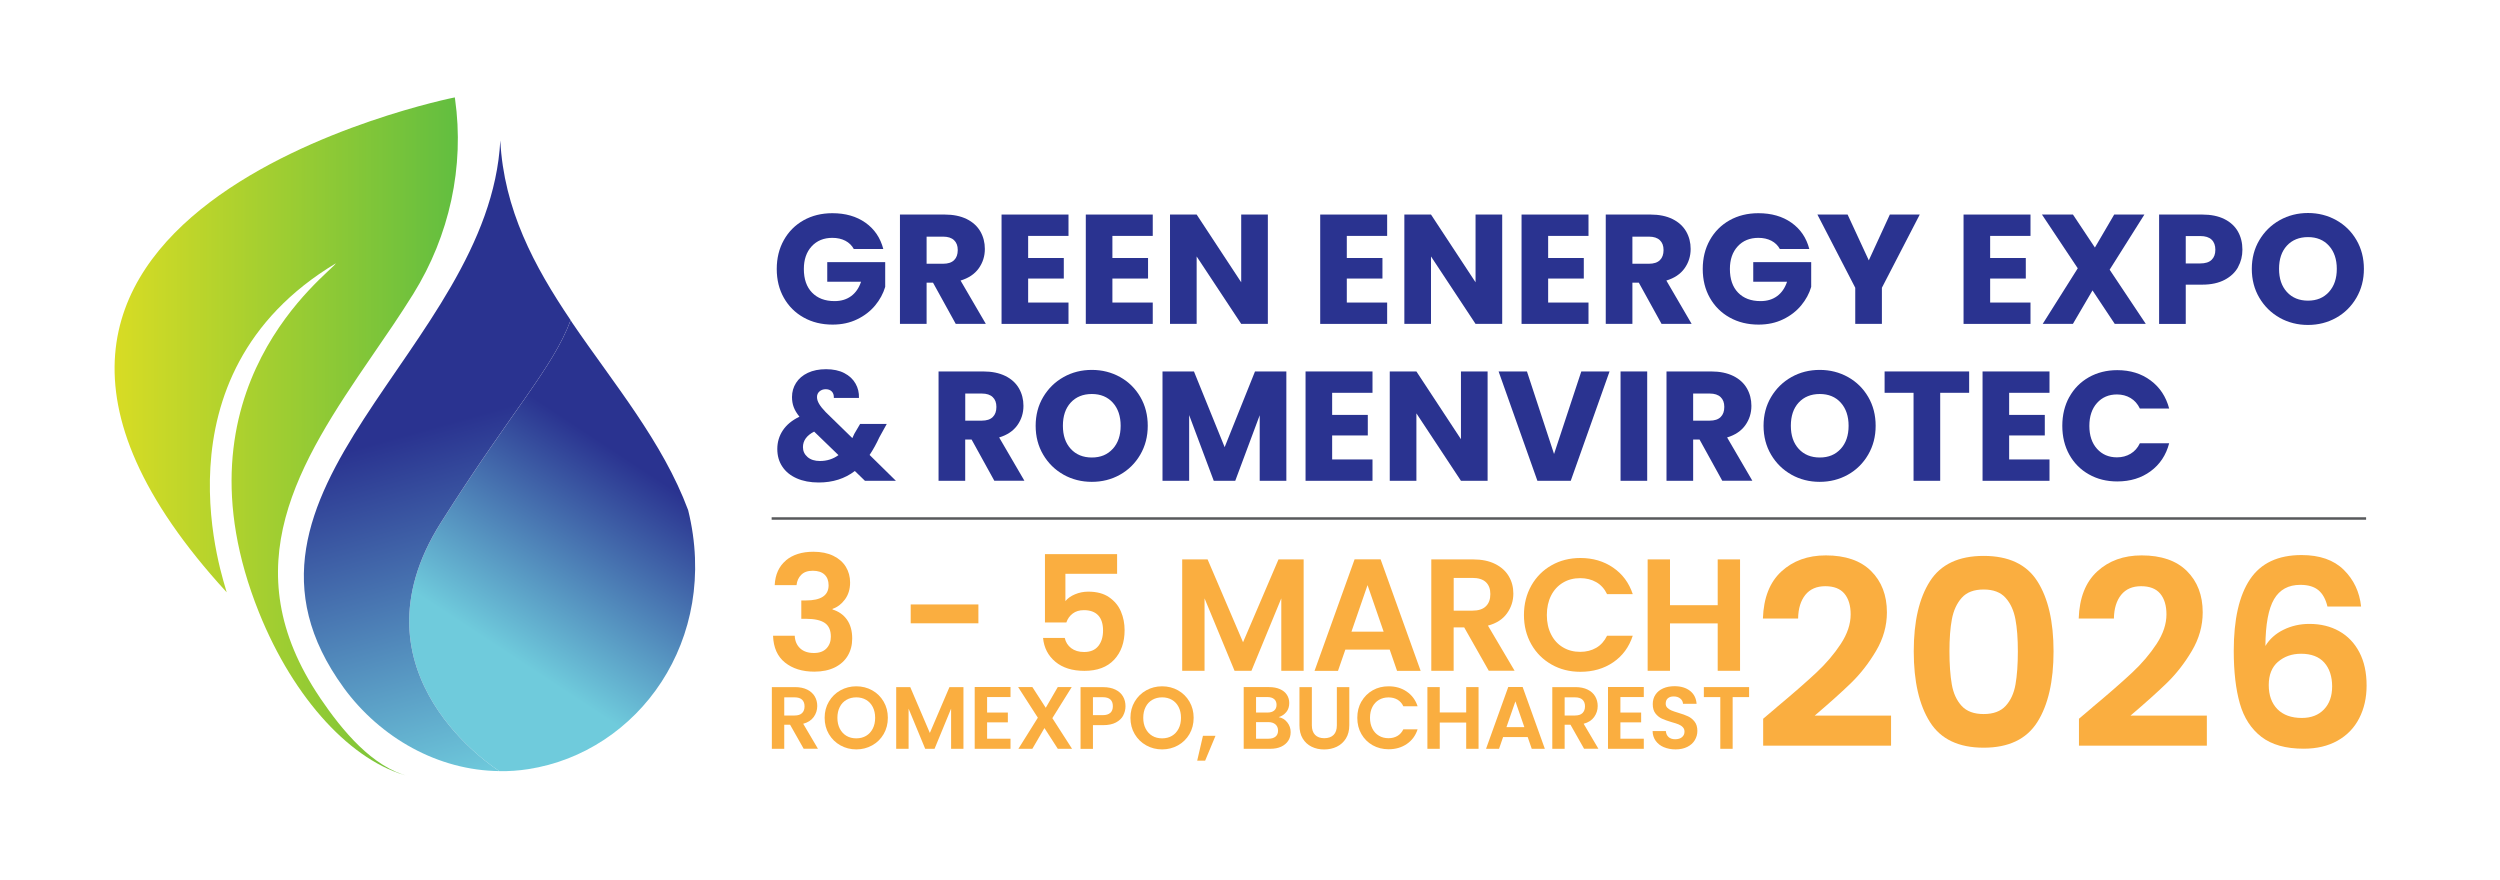 <?xml version="1.0" encoding="UTF-8"?>
<svg id="Layer_3" xmlns="http://www.w3.org/2000/svg" width="500" height="176" version="1.1" xmlns:xlink="http://www.w3.org/1999/xlink" viewBox="0 0 500 176">
  <!-- Generator: Adobe Illustrator 29.5.1, SVG Export Plug-In . SVG Version: 2.1.0 Build 141)  -->
  <defs>
    <linearGradient id="linear-gradient" x1="2695.43" y1="131.47" x2="2670.29" y2="93.3" gradientTransform="translate(2798.06) rotate(-180) scale(1 -1)" gradientUnits="userSpaceOnUse">
      <stop offset="0" stop-color="#6fcbdc"/>
      <stop offset="1" stop-color="#2a3390"/>
    </linearGradient>
    <linearGradient id="linear-gradient1" x1="2693.5" y1="153.38" x2="2712.35" y2="85.66" xlink:href="#linear-gradient"/>
    <linearGradient id="linear-gradient2" x1="2681.82" y1="87.37" x2="2775.14" y2="87.37" gradientTransform="translate(2798.06) rotate(-180) scale(1 -1)" gradientUnits="userSpaceOnUse">
      <stop offset="0" stop-color="#37b34a"/>
      <stop offset="1" stop-color="#d8dc24"/>
    </linearGradient>
  </defs>
  <g>
    <path d="M157.16,112.09c1.39-1.16,3.23-1.74,5.51-1.74,1.55,0,2.88.27,3.99.81s1.94,1.28,2.51,2.2c.56.93.85,1.97.85,3.14,0,1.34-.35,2.47-1.04,3.4-.69.93-1.52,1.55-2.47,1.87v.13c1.23.38,2.2,1.06,2.89,2.04.69.98,1.04,2.23,1.04,3.77,0,1.28-.29,2.42-.88,3.42-.59,1-1.45,1.78-2.59,2.35-1.14.56-2.51.85-4.1.85-2.41,0-4.36-.61-5.87-1.82-1.51-1.21-2.31-3-2.39-5.36h4.34c.04,1.04.4,1.88,1.07,2.51s1.59.94,2.76.94c1.09,0,1.92-.3,2.51-.91.58-.61.88-1.39.88-2.35,0-1.28-.4-2.19-1.21-2.75-.81-.55-2.06-.83-3.77-.83h-.93v-3.67h.93c3.02,0,4.53-1.01,4.53-3.03,0-.92-.27-1.63-.81-2.14s-1.32-.77-2.35-.77-1.77.27-2.31.81-.86,1.23-.94,2.06h-4.37c.11-2.13.86-3.77,2.25-4.93Z" fill="#faae40"/>
    <path d="M195.68,120.89v3.77h-13.54v-3.77h13.54Z" fill="#faae40"/>
    <path d="M223.42,114.76h-10.34v5.46c.45-.55,1.08-1.01,1.92-1.36.83-.35,1.71-.53,2.65-.53,1.7,0,3.1.37,4.18,1.12s1.87,1.7,2.36,2.86c.49,1.16.73,2.4.73,3.72,0,2.45-.7,4.42-2.09,5.91-1.39,1.49-3.38,2.23-5.95,2.23-2.43,0-4.36-.61-5.81-1.82-1.45-1.21-2.27-2.8-2.46-4.76h4.34c.19.85.62,1.53,1.29,2.04s1.53.77,2.57.77c1.26,0,2.2-.39,2.84-1.18.64-.79.96-1.83.96-3.13s-.32-2.33-.97-3.02c-.65-.69-1.6-1.04-2.86-1.04-.89,0-1.64.22-2.23.67-.6.45-1.02,1.04-1.28,1.79h-4.28v-13.66h14.43v3.93Z" fill="#faae40"/>
    <path d="M260.73,111.88v22.28h-4.47v-14.49l-5.97,14.49h-3.38l-6-14.49v14.49h-4.47v-22.28h5.08l7.09,16.57,7.09-16.57h5.04Z" fill="#faae40"/>
    <path d="M277.94,129.92h-8.87l-1.47,4.25h-4.69l8.01-22.31h5.2l8.01,22.31h-4.72l-1.47-4.25ZM276.73,126.34l-3.22-9.32-3.22,9.32h6.45Z" fill="#faae40"/>
    <path d="M297.76,134.16l-4.92-8.68h-2.11v8.68h-4.47v-22.28h8.36c1.72,0,3.19.3,4.41.91s2.12,1.43,2.73,2.46.91,2.19.91,3.46c0,1.47-.43,2.79-1.28,3.97-.85,1.18-2.12,2-3.8,2.44l5.33,9.03h-5.17ZM290.74,122.13h3.73c1.21,0,2.12-.29,2.71-.88.6-.58.89-1.4.89-2.44s-.3-1.81-.89-2.38c-.6-.56-1.5-.85-2.71-.85h-3.73v6.54Z" fill="#faae40"/>
    <path d="M306.27,117.1c.99-1.73,2.34-3.09,4.05-4.05,1.71-.97,3.63-1.45,5.76-1.45,2.49,0,4.67.64,6.54,1.92,1.87,1.28,3.18,3.04,3.93,5.3h-5.14c-.51-1.06-1.23-1.86-2.16-2.39-.93-.53-2-.8-3.21-.8-1.3,0-2.45.3-3.46.91s-1.8,1.46-2.36,2.57c-.56,1.11-.85,2.41-.85,3.89s.28,2.76.85,3.88c.56,1.12,1.35,1.98,2.36,2.58,1.01.61,2.17.91,3.46.91,1.21,0,2.28-.27,3.21-.81.93-.54,1.64-1.35,2.16-2.41h5.14c-.75,2.28-2.05,4.05-3.91,5.31-1.86,1.27-4.05,1.9-6.56,1.9-2.13,0-4.05-.48-5.76-1.45-1.71-.97-3.07-2.31-4.05-4.04s-1.48-3.68-1.48-5.87.5-4.16,1.48-5.89Z" fill="#faae40"/>
    <path d="M348.01,111.88v22.28h-4.47v-9.48h-9.54v9.48h-4.47v-22.28h4.47v9.16h9.54v-9.16h4.47Z" fill="#faae40"/>
  </g>
  <g>
    <path d="M160.74,149.76l-2.72-4.81h-1.17v4.81h-2.48v-12.34h4.63c.95,0,1.77.17,2.44.5.67.34,1.18.79,1.51,1.36.34.57.5,1.21.5,1.92,0,.81-.24,1.55-.71,2.2-.47.65-1.17,1.11-2.1,1.35l2.95,5h-2.86ZM156.85,143.1h2.07c.67,0,1.17-.16,1.5-.49.33-.32.49-.78.49-1.35s-.17-1-.49-1.32c-.33-.31-.83-.47-1.5-.47h-2.07v3.62Z" fill="#faae40"/>
    <path d="M168.08,149.07c-.97-.54-1.73-1.29-2.3-2.25-.57-.96-.85-2.05-.85-3.26s.28-2.28.85-3.24c.57-.96,1.33-1.71,2.3-2.25s2.03-.81,3.18-.81,2.23.27,3.19.81c.96.54,1.72,1.29,2.28,2.25.56.96.84,2.04.84,3.24s-.28,2.3-.84,3.26c-.56.96-1.32,1.71-2.29,2.25-.97.54-2.03.81-3.18.81s-2.22-.27-3.18-.81ZM173.22,147.17c.57-.34,1.01-.82,1.33-1.44s.48-1.35.48-2.17-.16-1.55-.48-2.17c-.32-.62-.76-1.09-1.33-1.42-.57-.33-1.22-.5-1.96-.5s-1.4.17-1.97.5-1.02.8-1.33,1.42c-.32.62-.48,1.34-.48,2.17s.16,1.55.48,2.17.76,1.1,1.33,1.44,1.23.5,1.97.5,1.4-.17,1.96-.5Z" fill="#faae40"/>
    <path d="M192.69,137.42v12.34h-2.47v-8.03l-3.31,8.03h-1.87l-3.32-8.03v8.03h-2.48v-12.34h2.81l3.92,9.17,3.92-9.17h2.79Z" fill="#faae40"/>
    <path d="M197.42,139.42v3.09h4.15v1.96h-4.15v3.27h4.68v2.02h-7.16v-12.36h7.16v2.01h-4.68Z" fill="#faae40"/>
    <path d="M211.56,149.76l-2.67-4.15-2.42,4.15h-2.79l3.89-6.22-3.94-6.12h2.85l2.67,4.14,2.4-4.14h2.79l-3.87,6.21,3.94,6.13h-2.85Z" fill="#faae40"/>
    <path d="M224.65,143.1c-.31.58-.8,1.04-1.47,1.4-.67.35-1.51.53-2.52.53h-2.07v4.74h-2.48v-12.34h4.54c.95,0,1.77.17,2.44.5.67.33,1.18.78,1.51,1.36.34.58.5,1.23.5,1.96,0,.66-.16,1.28-.47,1.86ZM222.08,142.56c.33-.31.49-.75.49-1.32,0-1.2-.67-1.8-2.02-1.8h-1.96v3.59h1.96c.68,0,1.19-.16,1.52-.47Z" fill="#faae40"/>
    <path d="M229.24,149.07c-.97-.54-1.73-1.29-2.3-2.25-.57-.96-.85-2.05-.85-3.26s.28-2.28.85-3.24c.57-.96,1.33-1.71,2.3-2.25s2.03-.81,3.18-.81,2.23.27,3.19.81c.96.54,1.72,1.29,2.28,2.25.56.96.84,2.04.84,3.24s-.28,2.3-.84,3.26c-.56.96-1.32,1.71-2.29,2.25-.97.54-2.03.81-3.18.81s-2.22-.27-3.18-.81ZM234.39,147.17c.57-.34,1.01-.82,1.33-1.44s.48-1.35.48-2.17-.16-1.55-.48-2.17c-.32-.62-.76-1.09-1.33-1.42-.57-.33-1.22-.5-1.96-.5s-1.4.17-1.97.5-1.02.8-1.33,1.42c-.32.62-.48,1.34-.48,2.17s.16,1.55.48,2.17.76,1.1,1.33,1.44,1.23.5,1.97.5,1.4-.17,1.96-.5Z" fill="#faae40"/>
    <path d="M243.1,147.16l-2.07,4.97h-1.59l1.15-4.97h2.51Z" fill="#faae40"/>
    <path d="M257.46,144.48c.45.57.67,1.21.67,1.94,0,.66-.16,1.24-.49,1.74s-.79.89-1.41,1.18c-.61.28-1.34.42-2.17.42h-5.32v-12.34h5.09c.84,0,1.56.14,2.17.41.61.27,1.07.65,1.38,1.13.31.48.47,1.03.47,1.64,0,.72-.19,1.32-.58,1.8s-.89.82-1.53,1.03c.7.13,1.27.48,1.71,1.04ZM251.21,142.51h2.26c.59,0,1.04-.13,1.36-.4.32-.27.48-.65.48-1.14s-.16-.88-.48-1.15c-.32-.27-.77-.41-1.36-.41h-2.26v3.09ZM255.11,147.32c.34-.28.5-.68.5-1.2s-.18-.95-.53-1.25-.83-.45-1.43-.45h-2.44v3.32h2.49c.6,0,1.07-.14,1.41-.42Z" fill="#faae40"/>
    <path d="M262.37,137.42v7.64c0,.84.22,1.48.65,1.92.44.44,1.05.66,1.84.66s1.42-.22,1.86-.66c.44-.44.65-1.08.65-1.92v-7.64h2.49v7.62c0,1.05-.23,1.94-.68,2.66-.45.72-1.06,1.27-1.82,1.64s-1.61.55-2.54.55-1.75-.18-2.5-.55c-.75-.37-1.34-.91-1.78-1.64-.44-.72-.65-1.61-.65-2.66v-7.62h2.47Z" fill="#faae40"/>
    <path d="M272.29,140.31c.55-.96,1.3-1.71,2.25-2.25.95-.54,2.01-.8,3.19-.8,1.38,0,2.59.35,3.62,1.06,1.04.71,1.76,1.69,2.17,2.93h-2.85c-.28-.59-.68-1.03-1.19-1.33-.51-.29-1.11-.44-1.78-.44-.72,0-1.36.17-1.92.5-.56.34-1,.81-1.31,1.42-.31.61-.47,1.33-.47,2.16s.16,1.53.47,2.15c.31.62.75,1.1,1.31,1.43.56.34,1.2.5,1.92.5.67,0,1.26-.15,1.78-.45.51-.3.91-.75,1.19-1.33h2.85c-.41,1.26-1.13,2.24-2.17,2.94-1.03.7-2.24,1.05-3.63,1.05-1.18,0-2.24-.27-3.19-.8-.95-.54-1.7-1.28-2.25-2.24-.55-.95-.82-2.04-.82-3.25s.27-2.3.82-3.26Z" fill="#faae40"/>
    <path d="M295.71,137.42v12.34h-2.47v-5.25h-5.29v5.25h-2.47v-12.34h2.47v5.07h5.29v-5.07h2.47Z" fill="#faae40"/>
    <path d="M305.54,147.41h-4.92l-.81,2.35h-2.6l4.44-12.36h2.88l4.44,12.36h-2.62l-.81-2.35ZM304.87,145.43l-1.79-5.16-1.79,5.16h3.57Z" fill="#faae40"/>
    <path d="M316.82,149.76l-2.72-4.81h-1.17v4.81h-2.47v-12.34h4.63c.95,0,1.77.17,2.44.5s1.18.79,1.51,1.36c.33.57.5,1.21.5,1.92,0,.81-.24,1.55-.71,2.2-.47.65-1.17,1.11-2.1,1.35l2.95,5h-2.86ZM312.93,143.1h2.07c.67,0,1.17-.16,1.5-.49s.5-.78.5-1.35-.17-1-.5-1.32c-.33-.31-.83-.47-1.5-.47h-2.07v3.62Z" fill="#faae40"/>
    <path d="M324.08,139.42v3.09h4.15v1.96h-4.15v3.27h4.68v2.02h-7.16v-12.36h7.16v2.01h-4.68Z" fill="#faae40"/>
    <path d="M332.77,149.44c-.69-.29-1.23-.72-1.63-1.27-.4-.55-.61-1.21-.62-1.96h2.65c.04.51.22.91.54,1.2.32.29.77.44,1.33.44s1.03-.14,1.36-.42c.33-.28.5-.64.5-1.09,0-.37-.11-.67-.34-.9-.22-.24-.5-.42-.84-.56s-.8-.29-1.39-.45c-.8-.24-1.45-.47-1.95-.7-.5-.23-.93-.58-1.29-1.04-.36-.46-.54-1.09-.54-1.86,0-.73.18-1.37.55-1.91.36-.54.88-.96,1.54-1.25.66-.29,1.42-.43,2.26-.43,1.27,0,2.31.31,3.1.93.8.62,1.23,1.48,1.32,2.59h-2.72c-.02-.42-.2-.77-.54-1.05-.34-.28-.78-.42-1.33-.42-.48,0-.87.12-1.16.37-.29.25-.43.61-.43,1.08,0,.33.11.6.33.82s.49.39.81.53.78.29,1.37.47c.8.24,1.46.47,1.96.71.51.24.94.59,1.31,1.06.37.47.55,1.09.55,1.86,0,.66-.17,1.27-.51,1.84s-.84,1.02-1.5,1.35-1.44.5-2.35.5c-.86,0-1.64-.15-2.33-.44Z" fill="#faae40"/>
    <path d="M349.82,137.42v2h-3.29v10.34h-2.47v-10.34h-3.29v-2h9.05Z" fill="#faae40"/>
  </g>
  <g>
    <path d="M355.32,141.46c3.31-2.76,5.95-5.07,7.92-6.91s3.61-3.77,4.92-5.77c1.31-2,1.97-3.97,1.97-5.9,0-1.76-.41-3.14-1.24-4.14-.83-1-2.11-1.5-3.83-1.5s-3.06.58-3.99,1.73c-.93,1.16-1.42,2.74-1.45,4.74h-7.04c.14-4.14,1.37-7.28,3.7-9.42,2.33-2.14,5.29-3.21,8.88-3.21,3.93,0,6.96,1.04,9.06,3.13,2.1,2.09,3.16,4.84,3.16,8.26,0,2.69-.72,5.26-2.17,7.71-1.45,2.45-3.11,4.58-4.97,6.39-1.86,1.81-4.3,4-7.3,6.55h15.27v6.01h-25.58v-5.38l2.69-2.28Z" fill="#faae40"/>
    <path d="M385.99,116.25c2.16-3.38,5.74-5.07,10.74-5.07s8.59,1.69,10.74,5.07c2.16,3.38,3.24,8.06,3.24,14.03s-1.08,10.72-3.24,14.13c-2.16,3.42-5.74,5.13-10.74,5.13s-8.59-1.71-10.74-5.13c-2.16-3.42-3.24-8.13-3.24-14.13s1.08-10.65,3.24-14.03ZM403.08,123.83c-.33-1.74-.98-3.17-1.97-4.27-.98-1.1-2.44-1.66-4.38-1.66s-3.39.55-4.38,1.66-1.64,2.53-1.97,4.27-.49,3.89-.49,6.45.16,4.82.47,6.6c.31,1.78.97,3.21,1.97,4.3,1,1.09,2.47,1.63,4.4,1.63s3.4-.54,4.4-1.63c1-1.09,1.66-2.52,1.97-4.3.31-1.78.47-3.98.47-6.6s-.16-4.7-.49-6.45Z" fill="#faae40"/>
    <path d="M418.48,141.46c3.31-2.76,5.95-5.07,7.92-6.91s3.61-3.77,4.92-5.77c1.31-2,1.97-3.97,1.97-5.9,0-1.76-.41-3.14-1.24-4.14-.83-1-2.11-1.5-3.83-1.5s-3.06.58-3.99,1.73c-.93,1.16-1.42,2.74-1.45,4.74h-7.04c.14-4.14,1.37-7.28,3.7-9.42,2.33-2.14,5.29-3.21,8.88-3.21,3.93,0,6.96,1.04,9.06,3.13,2.1,2.09,3.16,4.84,3.16,8.26,0,2.69-.72,5.26-2.17,7.71-1.45,2.45-3.11,4.58-4.97,6.39-1.86,1.81-4.3,4-7.3,6.55h15.27v6.01h-25.58v-5.38l2.69-2.28Z" fill="#faae40"/>
    <path d="M463.71,118.06c-.85-.72-2.06-1.09-3.65-1.09-2.38,0-4.13.96-5.25,2.87-1.12,1.92-1.7,5.03-1.73,9.35.83-1.38,2.04-2.46,3.62-3.24,1.59-.78,3.31-1.17,5.18-1.17,2.24,0,4.23.48,5.95,1.45,1.73.97,3.07,2.37,4.04,4.22.97,1.85,1.45,4.06,1.45,6.65,0,2.45-.49,4.63-1.48,6.55-.98,1.92-2.42,3.41-4.32,4.48-1.9,1.07-4.16,1.61-6.78,1.61-3.59,0-6.41-.79-8.47-2.38-2.05-1.59-3.49-3.81-4.3-6.65-.81-2.85-1.22-6.36-1.22-10.54,0-6.32,1.09-11.09,3.26-14.32,2.17-3.23,5.61-4.84,10.3-4.84,3.62,0,6.44.98,8.44,2.95,2,1.97,3.16,4.42,3.47,7.35h-6.73c-.34-1.45-.94-2.54-1.79-3.26ZM455.61,132.35c-1.24,1.07-1.86,2.62-1.86,4.66s.58,3.64,1.73,4.82c1.16,1.17,2.79,1.76,4.89,1.76,1.86,0,3.34-.57,4.43-1.71,1.09-1.14,1.63-2.67,1.63-4.61s-.53-3.59-1.58-4.76c-1.05-1.17-2.6-1.76-4.63-1.76-1.83,0-3.37.54-4.61,1.61Z" fill="#faae40"/>
  </g>
  <g>
    <path d="M170.77,49.82c-.39-.73-.96-1.28-1.7-1.67-.74-.38-1.6-.58-2.6-.58-1.72,0-3.1.57-4.14,1.7-1.04,1.13-1.56,2.64-1.56,4.53,0,2.01.54,3.59,1.64,4.72s2.59,1.7,4.5,1.7c1.31,0,2.41-.33,3.32-1,.9-.66,1.56-1.62,1.98-2.87h-6.76v-3.92h11.59v4.95c-.4,1.33-1.06,2.56-2.01,3.71-.95,1.14-2.14,2.07-3.6,2.77-1.45.71-3.09,1.06-4.92,1.06-2.16,0-4.09-.47-5.78-1.42-1.69-.94-3.01-2.26-3.96-3.94-.95-1.68-1.42-3.6-1.42-5.76s.47-4.09,1.42-5.78c.94-1.69,2.26-3.01,3.94-3.96,1.68-.94,3.6-1.42,5.76-1.42,2.62,0,4.82.63,6.62,1.9,1.8,1.27,2.98,3.02,3.57,5.26h-5.89Z" fill="#2a3390"/>
    <path d="M191.15,64.78l-4.55-8.25h-1.28v8.25h-5.33v-21.87h8.94c1.72,0,3.19.3,4.41.9,1.21.6,2.12,1.43,2.73,2.48.6,1.05.9,2.22.9,3.5,0,1.45-.41,2.75-1.23,3.89-.82,1.14-2.03,1.95-3.63,2.43l5.05,8.66h-6.01ZM185.32,52.75h3.3c.98,0,1.71-.24,2.2-.72.49-.48.73-1.15.73-2.02s-.24-1.48-.73-1.96c-.49-.48-1.22-.72-2.2-.72h-3.3v5.42Z" fill="#2a3390"/>
    <path d="M205.63,47.18v4.42h7.13v4.11h-7.13v4.8h8.07v4.27h-13.39v-21.87h13.39v4.27h-8.07Z" fill="#2a3390"/>
    <path d="M222.48,47.18v4.42h7.13v4.11h-7.13v4.8h8.07v4.27h-13.39v-21.87h13.39v4.27h-8.07Z" fill="#2a3390"/>
    <path d="M253.57,64.78h-5.33l-8.91-13.49v13.49h-5.33v-21.87h5.33l8.91,13.55v-13.55h5.33v21.87Z" fill="#2a3390"/>
    <path d="M269.36,47.18v4.42h7.13v4.11h-7.13v4.8h8.07v4.27h-13.39v-21.87h13.39v4.27h-8.07Z" fill="#2a3390"/>
    <path d="M300.44,64.78h-5.33l-8.91-13.49v13.49h-5.33v-21.87h5.33l8.91,13.55v-13.55h5.33v21.87Z" fill="#2a3390"/>
    <path d="M309.63,47.18v4.42h7.13v4.11h-7.13v4.8h8.07v4.27h-13.39v-21.87h13.39v4.27h-8.07Z" fill="#2a3390"/>
    <path d="M332.31,64.78l-4.55-8.25h-1.28v8.25h-5.33v-21.87h8.94c1.72,0,3.19.3,4.41.9,1.21.6,2.12,1.43,2.73,2.48.6,1.05.9,2.22.9,3.5,0,1.45-.41,2.75-1.23,3.89-.82,1.14-2.03,1.95-3.63,2.43l5.05,8.66h-6.01ZM326.48,52.75h3.3c.98,0,1.71-.24,2.2-.72.49-.48.73-1.15.73-2.02s-.24-1.48-.73-1.96c-.49-.48-1.22-.72-2.2-.72h-3.3v5.42Z" fill="#2a3390"/>
    <path d="M355.98,49.82c-.39-.73-.96-1.28-1.7-1.67-.74-.38-1.6-.58-2.6-.58-1.72,0-3.11.57-4.14,1.7-1.04,1.13-1.56,2.64-1.56,4.53,0,2.01.54,3.59,1.63,4.72s2.59,1.7,4.5,1.7c1.31,0,2.41-.33,3.32-1,.9-.66,1.56-1.62,1.98-2.87h-6.76v-3.92h11.59v4.95c-.39,1.33-1.06,2.56-2.01,3.71-.95,1.14-2.14,2.07-3.6,2.77-1.45.71-3.09,1.06-4.92,1.06-2.16,0-4.08-.47-5.78-1.42-1.69-.94-3.01-2.26-3.96-3.94-.95-1.68-1.42-3.6-1.42-5.76s.47-4.09,1.42-5.78c.94-1.69,2.26-3.01,3.94-3.96,1.68-.94,3.6-1.42,5.76-1.42,2.62,0,4.82.63,6.62,1.9s2.99,3.02,3.57,5.26h-5.89Z" fill="#2a3390"/>
    <path d="M383.95,42.91l-7.57,14.64v7.23h-5.33v-7.23l-7.57-14.64h6.04l4.24,9.16,4.21-9.16h5.98Z" fill="#2a3390"/>
    <path d="M398.03,47.18v4.42h7.13v4.11h-7.13v4.8h8.07v4.27h-13.39v-21.87h13.39v4.27h-8.07Z" fill="#2a3390"/>
    <path d="M422.95,64.78l-4.45-6.7-3.92,6.7h-6.04l7.01-11.12-7.16-10.75h6.2l4.39,6.6,3.86-6.6h6.04l-6.95,11.03,7.23,10.84h-6.2Z" fill="#2a3390"/>
    <path d="M447.62,53.42c-.58,1.05-1.47,1.9-2.68,2.54-1.21.64-2.7.97-4.49.97h-3.3v7.85h-5.33v-21.87h8.63c1.74,0,3.22.3,4.42.9,1.2.6,2.11,1.43,2.71,2.49s.9,2.27.9,3.64c0,1.27-.29,2.42-.87,3.47ZM442.32,51.97c.5-.48.75-1.15.75-2.02s-.25-1.55-.75-2.02c-.5-.48-1.26-.72-2.27-.72h-2.9v5.48h2.9c1.02,0,1.78-.24,2.27-.72Z" fill="#2a3390"/>
    <path d="M455.95,63.56c-1.71-.96-3.07-2.29-4.08-4-1.01-1.71-1.51-3.64-1.51-5.78s.5-4.06,1.51-5.76c1.01-1.7,2.37-3.03,4.08-3.99,1.71-.95,3.6-1.43,5.65-1.43s3.94.48,5.65,1.43c1.71.96,3.06,2.28,4.05,3.99.99,1.7,1.48,3.62,1.48,5.76s-.5,4.06-1.5,5.78c-1,1.71-2.35,3.05-4.05,4s-3.58,1.43-5.64,1.43-3.94-.48-5.65-1.43ZM465.79,58.39c1.05-1.16,1.57-2.7,1.57-4.61s-.52-3.47-1.57-4.63-2.45-1.73-4.19-1.73-3.17.57-4.22,1.71c-1.05,1.14-1.57,2.69-1.57,4.64s.52,3.47,1.57,4.63c1.05,1.15,2.46,1.73,4.22,1.73s3.14-.58,4.19-1.74Z" fill="#2a3390"/>
  </g>
  <g>
    <path d="M172.99,96.16l-2.02-1.96c-2.01,1.54-4.42,2.3-7.23,2.3-1.68,0-3.15-.28-4.39-.83-1.25-.55-2.21-1.33-2.88-2.34-.68-1.01-1.01-2.18-1.01-3.54s.37-2.61,1.11-3.72c.74-1.11,1.84-2.02,3.32-2.73-.54-.67-.92-1.3-1.15-1.92-.23-.61-.34-1.28-.34-2.01,0-1.04.27-1.98.81-2.83.54-.85,1.32-1.52,2.35-2.01,1.03-.49,2.25-.73,3.66-.73s2.65.26,3.64.78c1,.52,1.74,1.21,2.24,2.09.5.87.73,1.83.69,2.87h-5.02c.02-.56-.12-.99-.42-1.29-.3-.3-.7-.45-1.2-.45s-.91.15-1.25.44c-.33.29-.5.66-.5,1.12s.14.89.42,1.37c.28.48.72,1.03,1.32,1.65l5.33,5.2c.04-.1.1-.23.17-.37s.15-.31.23-.5l1.15-1.96h5.33l-1.5,2.71c-.56,1.23-1.2,2.39-1.93,3.49l5.26,5.17h-6.2ZM167.69,91.02l-4.86-4.7c-1.5.77-2.24,1.81-2.24,3.11,0,.79.31,1.45.92,1.98.61.53,1.44.79,2.48.79,1.39,0,2.63-.39,3.71-1.18Z" fill="#2a3390"/>
    <path d="M198.87,96.16l-4.55-8.25h-1.28v8.25h-5.33v-21.87h8.94c1.72,0,3.19.3,4.41.9s2.12,1.43,2.73,2.48c.6,1.05.9,2.22.9,3.5,0,1.45-.41,2.75-1.23,3.89-.82,1.14-2.03,1.95-3.63,2.43l5.05,8.66h-6.01ZM193.05,84.13h3.3c.98,0,1.71-.24,2.2-.72.49-.48.73-1.15.73-2.02s-.24-1.48-.73-1.96c-.49-.48-1.22-.72-2.2-.72h-3.3v5.42Z" fill="#2a3390"/>
    <path d="M212.72,94.94c-1.71-.96-3.07-2.29-4.08-4-1.01-1.71-1.51-3.64-1.51-5.78s.5-4.06,1.51-5.76c1.01-1.7,2.37-3.03,4.08-3.99,1.71-.96,3.6-1.43,5.65-1.43s3.94.48,5.65,1.43c1.71.96,3.06,2.29,4.05,3.99.99,1.7,1.48,3.62,1.48,5.76s-.5,4.06-1.5,5.78c-1,1.71-2.35,3.05-4.05,4-1.7.96-3.58,1.43-5.64,1.43s-3.94-.48-5.65-1.43ZM222.56,89.77c1.05-1.16,1.57-2.7,1.57-4.61s-.52-3.47-1.57-4.63c-1.05-1.15-2.44-1.73-4.19-1.73s-3.17.57-4.22,1.71c-1.05,1.14-1.57,2.69-1.57,4.64s.52,3.47,1.57,4.62c1.05,1.15,2.46,1.73,4.22,1.73s3.14-.58,4.19-1.74Z" fill="#2a3390"/>
    <path d="M257.27,74.29v21.87h-5.33v-13.11l-4.89,13.11h-4.3l-4.92-13.14v13.14h-5.33v-21.87h6.29l6.14,15.14,6.07-15.14h6.26Z" fill="#2a3390"/>
    <path d="M266.43,78.56v4.42h7.13v4.11h-7.13v4.8h8.07v4.27h-13.39v-21.87h13.39v4.27h-8.07Z" fill="#2a3390"/>
    <path d="M297.52,96.16h-5.33l-8.91-13.49v13.49h-5.33v-21.87h5.33l8.91,13.55v-13.55h5.33v21.87Z" fill="#2a3390"/>
    <path d="M321.91,74.29l-7.76,21.87h-6.67l-7.76-21.87h5.67l5.42,16.51,5.45-16.51h5.64Z" fill="#2a3390"/>
    <path d="M329.44,74.29v21.87h-5.33v-21.87h5.33Z" fill="#2a3390"/>
    <path d="M344.46,96.16l-4.55-8.25h-1.28v8.25h-5.33v-21.87h8.94c1.72,0,3.19.3,4.41.9s2.12,1.43,2.73,2.48c.6,1.05.9,2.22.9,3.5,0,1.45-.41,2.75-1.23,3.89-.82,1.14-2.03,1.95-3.63,2.43l5.05,8.66h-6.01ZM338.63,84.13h3.3c.98,0,1.71-.24,2.2-.72.49-.48.73-1.15.73-2.02s-.24-1.48-.73-1.96c-.49-.48-1.22-.72-2.2-.72h-3.3v5.42Z" fill="#2a3390"/>
    <path d="M358.3,94.94c-1.71-.96-3.07-2.29-4.08-4-1.01-1.71-1.51-3.64-1.51-5.78s.5-4.06,1.51-5.76c1.01-1.7,2.37-3.03,4.08-3.99s3.6-1.43,5.65-1.43,3.94.48,5.65,1.43c1.71.96,3.06,2.29,4.05,3.99.99,1.7,1.48,3.62,1.48,5.76s-.5,4.06-1.5,5.78c-1,1.71-2.35,3.05-4.05,4s-3.58,1.43-5.64,1.43-3.94-.48-5.65-1.43ZM368.15,89.77c1.05-1.16,1.57-2.7,1.57-4.61s-.52-3.47-1.57-4.63-2.45-1.73-4.19-1.73-3.17.57-4.22,1.71c-1.05,1.14-1.57,2.69-1.57,4.64s.52,3.47,1.57,4.62,2.46,1.73,4.22,1.73,3.14-.58,4.19-1.74Z" fill="#2a3390"/>
    <path d="M393.83,74.29v4.27h-5.79v17.6h-5.33v-17.6h-5.79v-4.27h16.91Z" fill="#2a3390"/>
    <path d="M401.83,78.56v4.42h7.13v4.11h-7.13v4.8h8.07v4.27h-13.39v-21.87h13.39v4.27h-8.07Z" fill="#2a3390"/>
    <path d="M413.86,79.41c.93-1.69,2.24-3.01,3.91-3.96,1.67-.94,3.57-1.42,5.68-1.42,2.6,0,4.82.68,6.67,2.06,1.85,1.37,3.08,3.24,3.71,5.61h-5.86c-.44-.91-1.05-1.61-1.85-2.09-.8-.48-1.71-.72-2.73-.72-1.64,0-2.97.57-3.99,1.71-1.02,1.14-1.53,2.67-1.53,4.58s.51,3.44,1.53,4.58c1.02,1.14,2.35,1.71,3.99,1.71,1.02,0,1.93-.24,2.73-.72.8-.48,1.42-1.17,1.85-2.09h5.86c-.62,2.37-1.86,4.23-3.71,5.59-1.85,1.36-4.07,2.04-6.67,2.04-2.12,0-4.01-.47-5.68-1.42-1.67-.94-2.97-2.26-3.91-3.94-.93-1.68-1.4-3.6-1.4-5.76s.47-4.09,1.4-5.78Z" fill="#2a3390"/>
  </g>
  <g>
    <g>
      <path d="M99.88,154.23c-.38-.25-30.9-19.37-11.71-49.69,14.32-22.6,22.38-30.9,25.96-40.49.1.15.2.3.3.48,8.33,12.24,18.11,23.83,23.2,37.5,6.4,25.94-9.96,48.39-31.98,51.8-1.93.3-3.84.43-5.74.4h-.03Z" fill="url(#linear-gradient)"/>
      <path d="M68.73,137.54c7.37,10.08,18.94,16.56,31.15,16.68-.38-.25-30.9-19.37-11.71-49.69,14.32-22.6,22.38-30.9,25.96-40.49-7.3-10.81-13.37-22.15-14.07-35.95-2.16,41.74-60,70.06-31.33,109.44Z" fill="url(#linear-gradient1)"/>
    </g>
    <path d="M64.03,139.59c-17.71-26.15-4.22-47.12,10.28-68.26,2.84-4.13,5.71-8.3,8.35-12.55,7.22-11.61,10.27-25.45,8.35-38.98l-.05-.32S-24.45,42.39,45.34,118.46c-.28-1.53-15.7-43.28,21.84-65.8-1.13,1.96-33.47,24.77-15.38,69.83,7.02,17.48,18.65,29.88,29.97,32.77-7.25-1.85-13.24-9.01-17.75-15.67Z" fill="url(#linear-gradient2)"/>
  </g>
  <line x1="154.33" y1="103.7" x2="473.22" y2="103.7" fill="none" stroke="#58595b" stroke-miterlimit="10" stroke-width=".5"/>
</svg>